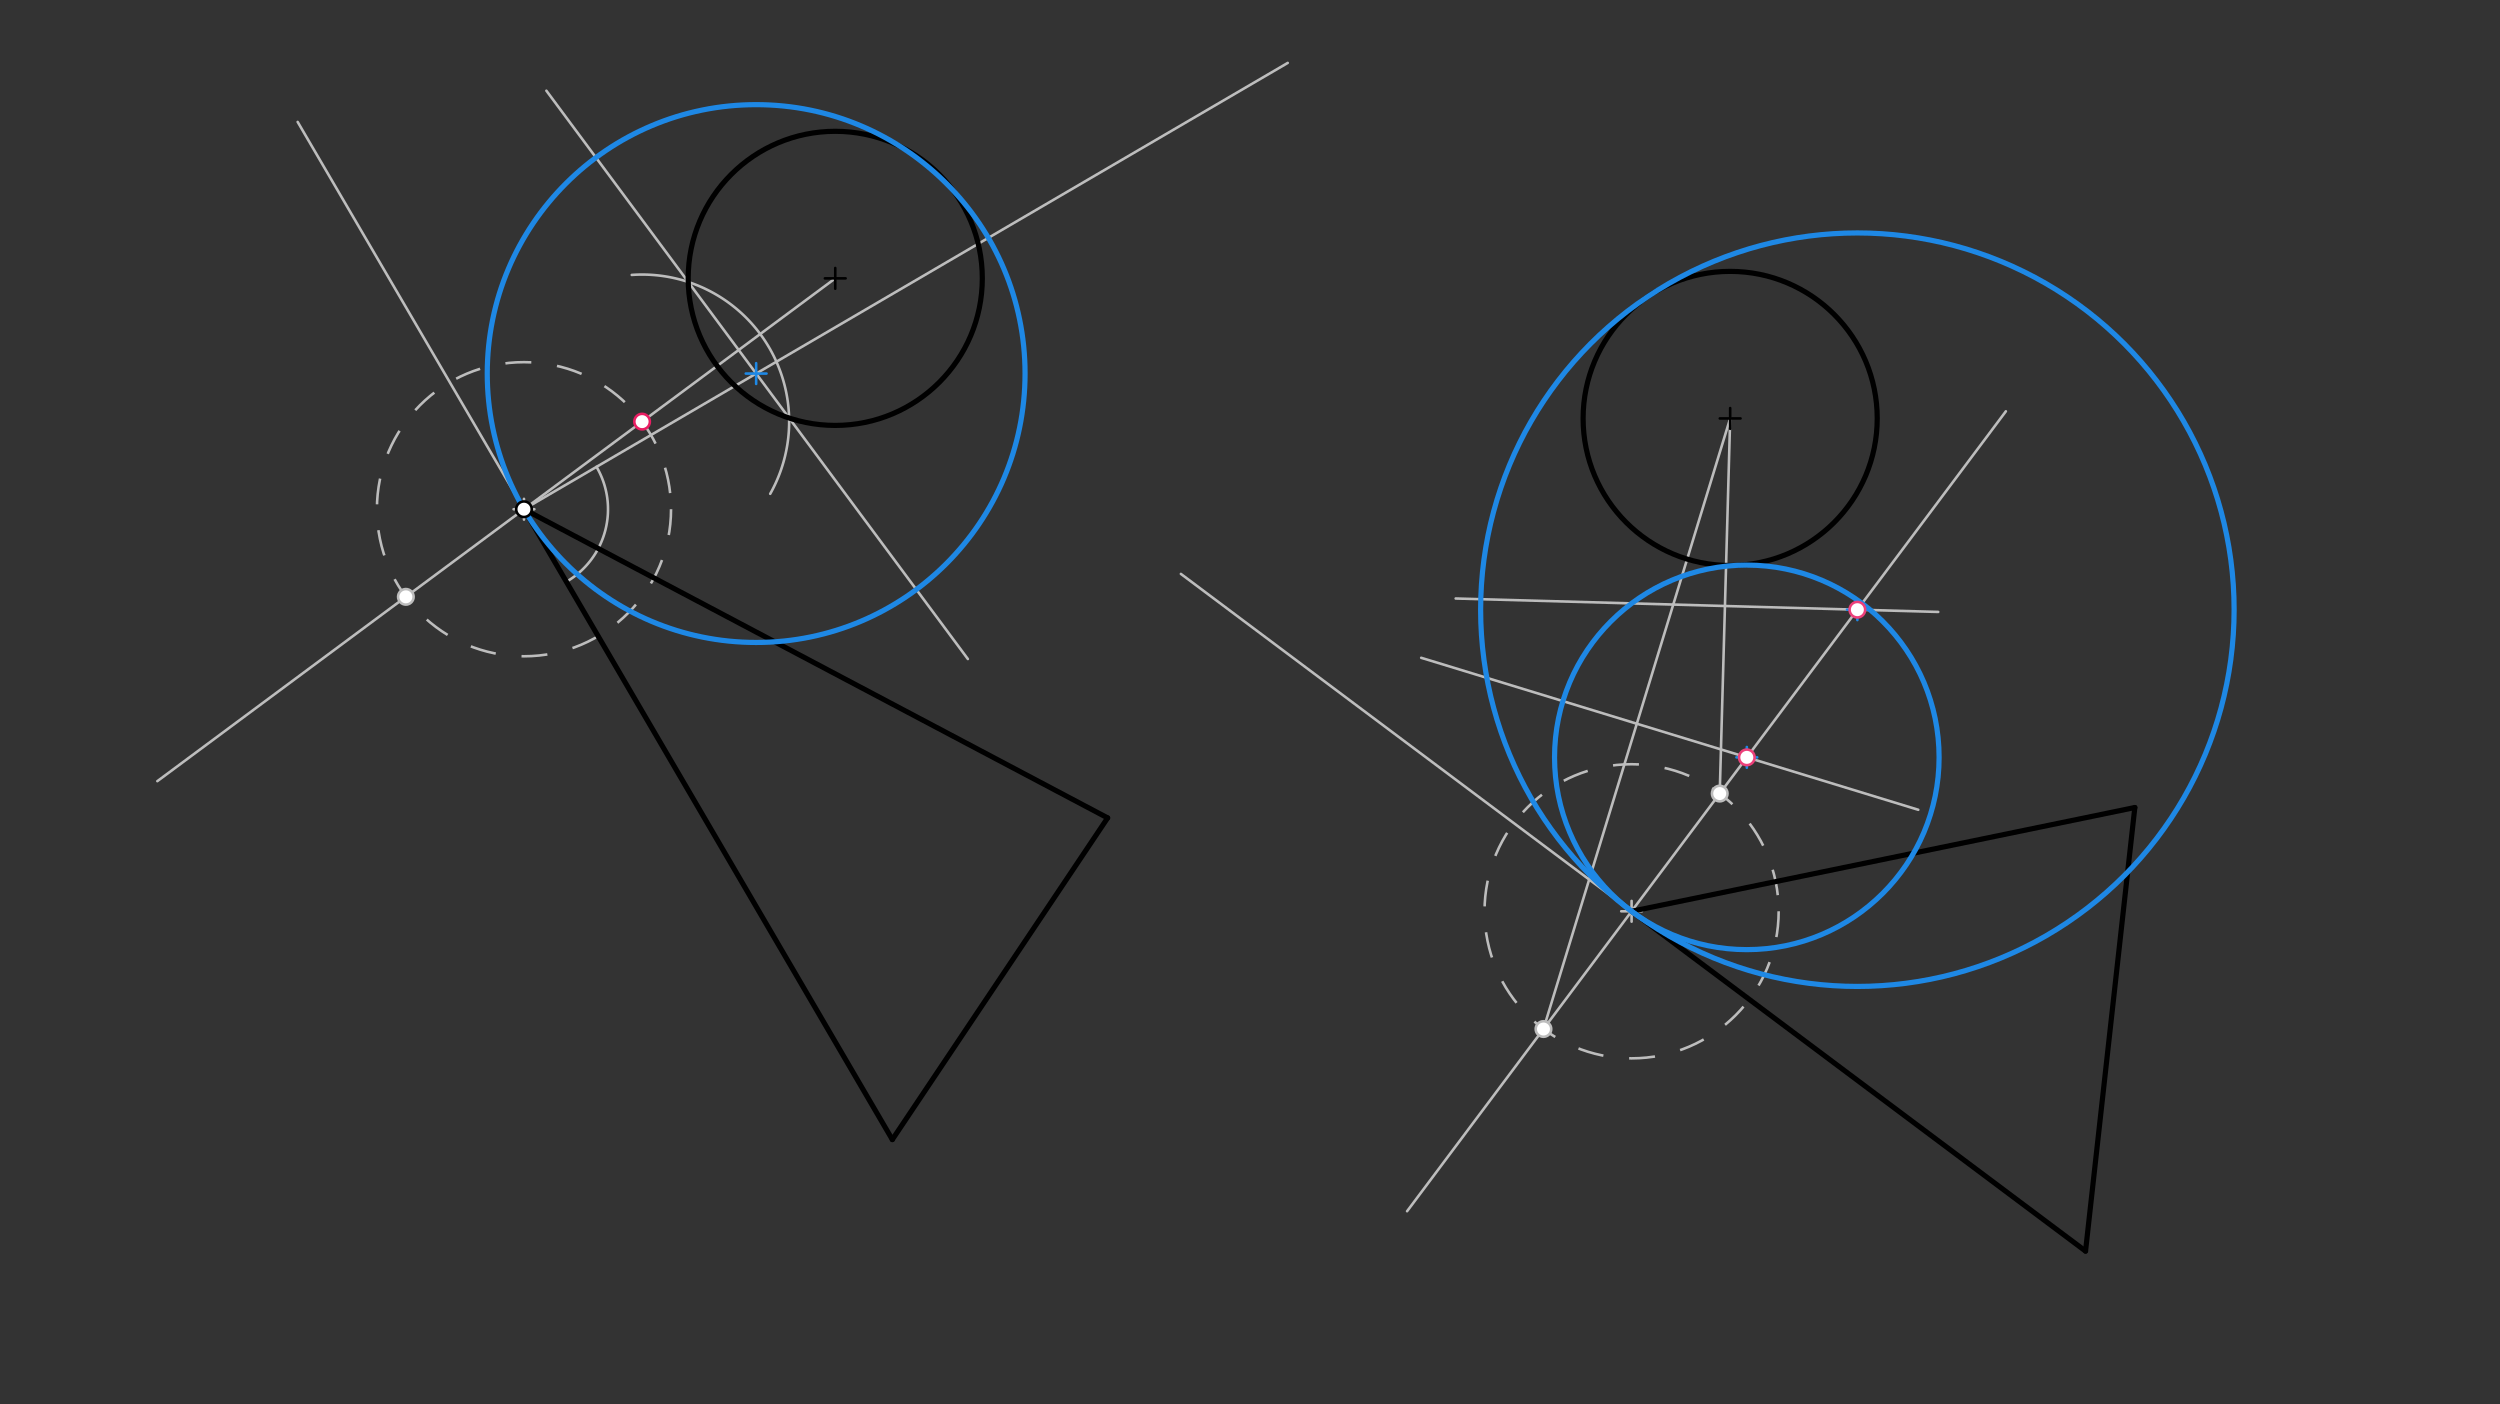 <svg xmlns="http://www.w3.org/2000/svg" class="svg--816" height="100%" preserveAspectRatio="xMidYMid meet" viewBox="0 0 963.78 541.417" width="100%"><rect x="0" y="0" width="963.78" height="541.417" fill="#333333" stroke="none"/><defs><marker id="marker-arrow" markerHeight="16" markerUnits="userSpaceOnUse" markerWidth="24" orient="auto-start-reverse" refX="24" refY="4" viewBox="0 0 24 8"><path d="M 0 0 L 24 4 L 0 8 z" stroke="inherit"></path></marker></defs><g class="aux-layer--949"><g class="element--733"><line stroke="#BDBDBD" stroke-dasharray="none" stroke-linecap="round" stroke-width="1" x1="202" x2="114.751" y1="196.312" y2="47.006"></line></g><g class="element--733"><line stroke="#BDBDBD" stroke-dasharray="none" stroke-linecap="round" stroke-width="1" x1="202" x2="496.436" y1="196.312" y2="24.255"></line></g><g class="element--733"><path d="M 218.343 224.281 A 32.393 32.393 0 0 0 229.968 179.969" fill="none" stroke="#BDBDBD" stroke-dasharray="none" stroke-linecap="round" stroke-width="1"></path></g><g class="element--733"><line stroke="#BDBDBD" stroke-dasharray="none" stroke-linecap="round" stroke-width="1" x1="322" x2="202" y1="107.312" y2="196.312"></line></g><g class="element--733"><line stroke="#BDBDBD" stroke-dasharray="none" stroke-linecap="round" stroke-width="1" x1="202" x2="60.657" y1="196.312" y2="301.142"></line></g><g class="element--733"><g class="center--a87"><line x1="198" y1="196.312" x2="206" y2="196.312" stroke="#BDBDBD" stroke-width="1" stroke-linecap="round"></line><line x1="202" y1="192.312" x2="202" y2="200.312" stroke="#BDBDBD" stroke-width="1" stroke-linecap="round"></line><circle class="hit--87b" cx="202" cy="196.312" r="4" stroke="none" fill="transparent"></circle></g><circle cx="202" cy="196.312" fill="none" r="56.693" stroke="#BDBDBD" stroke-dasharray="10" stroke-width="1"></circle></g><g class="element--733"><path d="M 243.555 105.987 A 56.693 56.693 0 0 1 296.928 190.369" fill="none" stroke="#BDBDBD" stroke-dasharray="none" stroke-linecap="round" stroke-width="1"></path></g><g class="element--733"><path d="M 266.922 93.879 A 56.693 56.693 0 0 0 329.799 163.466" fill="none" stroke="#BDBDBD" stroke-dasharray="none" stroke-linecap="round" stroke-width="1"></path></g><g class="element--733"><line stroke="#BDBDBD" stroke-dasharray="none" stroke-linecap="round" stroke-width="1" x1="265.324" x2="304.212" y1="108.71" y2="161.142"></line></g><g class="element--733"><line stroke="#BDBDBD" stroke-dasharray="none" stroke-linecap="round" stroke-width="1" x1="304.212" x2="373.122" y1="161.142" y2="254.055"></line></g><g class="element--733"><line stroke="#BDBDBD" stroke-dasharray="none" stroke-linecap="round" stroke-width="1" x1="265.324" x2="210.636" y1="108.71" y2="34.974"></line></g><g class="element--733"><line stroke="#BDBDBD" stroke-dasharray="none" stroke-linecap="round" stroke-width="1" x1="629" x2="455.252" y1="351.312" y2="221.25"></line></g><g class="element--733"><line stroke="#BDBDBD" stroke-dasharray="none" stroke-linecap="round" stroke-width="1" x1="629" x2="542.446" y1="351.312" y2="466.938"></line></g><g class="element--733"><line stroke="#BDBDBD" stroke-dasharray="none" stroke-linecap="round" stroke-width="1" x1="629" x2="773.285" y1="351.312" y2="158.566"></line></g><g class="element--733"><g class="center--a87"><line x1="625" y1="351.312" x2="633" y2="351.312" stroke="#BDBDBD" stroke-width="1" stroke-linecap="round"></line><line x1="629" y1="347.312" x2="629" y2="355.312" stroke="#BDBDBD" stroke-width="1" stroke-linecap="round"></line><circle class="hit--87b" cx="629" cy="351.312" r="4" stroke="none" fill="transparent"></circle></g><circle cx="629" cy="351.312" fill="none" r="56.693" stroke="#BDBDBD" stroke-dasharray="10" stroke-width="1"></circle></g><g class="element--733"><line stroke="#BDBDBD" stroke-dasharray="none" stroke-linecap="round" stroke-width="1" x1="667" x2="595.026" y1="161.312" y2="396.698"></line></g><g class="element--733"><line stroke="#BDBDBD" stroke-dasharray="none" stroke-linecap="round" stroke-width="1" x1="667" x2="662.974" y1="161.312" y2="305.927"></line></g><g class="element--733"><line stroke="#BDBDBD" stroke-dasharray="none" stroke-linecap="round" stroke-width="1" x1="631.013" x2="547.891" y1="279.005" y2="253.589"></line></g><g class="element--733"><line stroke="#BDBDBD" stroke-dasharray="none" stroke-linecap="round" stroke-width="1" x1="631.013" x2="739.511" y1="279.005" y2="312.181"></line></g><g class="element--733"><line stroke="#BDBDBD" stroke-dasharray="none" stroke-linecap="round" stroke-width="1" x1="664.987" x2="747.206" y1="233.62" y2="235.909"></line></g><g class="element--733"><line stroke="#BDBDBD" stroke-dasharray="none" stroke-linecap="round" stroke-width="1" x1="664.987" x2="561.183" y1="233.62" y2="230.73"></line></g><g class="element--733"><circle cx="156.464" cy="230.085" r="3" stroke="#BDBDBD" stroke-width="1" fill="#ffffff"></circle>}</g><g class="element--733"><circle cx="662.974" cy="305.927" r="3" stroke="#BDBDBD" stroke-width="1" fill="#ffffff"></circle>}</g><g class="element--733"><circle cx="595.026" cy="396.698" r="3" stroke="#BDBDBD" stroke-width="1" fill="#ffffff"></circle>}</g></g><g class="main-layer--75a"><g class="element--733"><line stroke="#000000" stroke-dasharray="none" stroke-linecap="round" stroke-width="2" x1="344" x2="427" y1="439.312" y2="315.312"></line></g><g class="element--733"><line stroke="#000000" stroke-dasharray="none" stroke-linecap="round" stroke-width="2" x1="427" x2="202" y1="315.312" y2="196.312"></line></g><g class="element--733"><line stroke="#000000" stroke-dasharray="none" stroke-linecap="round" stroke-width="2" x1="202" x2="344" y1="196.312" y2="439.313"></line></g><g class="element--733"><g class="center--a87"><line x1="318" y1="107.312" x2="326" y2="107.312" stroke="#000000" stroke-width="1" stroke-linecap="round"></line><line x1="322" y1="103.312" x2="322" y2="111.312" stroke="#000000" stroke-width="1" stroke-linecap="round"></line><circle class="hit--87b" cx="322" cy="107.312" r="4" stroke="none" fill="transparent"></circle></g><circle cx="322" cy="107.312" fill="none" r="56.693" stroke="#000000" stroke-dasharray="none" stroke-width="2"></circle></g><g class="element--733"><line stroke="#000000" stroke-dasharray="none" stroke-linecap="round" stroke-width="2" x1="629" x2="823" y1="351.312" y2="311.312"></line></g><g class="element--733"><line stroke="#000000" stroke-dasharray="none" stroke-linecap="round" stroke-width="2" x1="823" x2="804" y1="311.312" y2="482.312"></line></g><g class="element--733"><line stroke="#000000" stroke-dasharray="none" stroke-linecap="round" stroke-width="2" x1="804" x2="629" y1="482.312" y2="351.312"></line></g><g class="element--733"><g class="center--a87"><line x1="663" y1="161.312" x2="671" y2="161.312" stroke="#000000" stroke-width="1" stroke-linecap="round"></line><line x1="667" y1="157.312" x2="667" y2="165.312" stroke="#000000" stroke-width="1" stroke-linecap="round"></line><circle class="hit--87b" cx="667" cy="161.312" r="4" stroke="none" fill="transparent"></circle></g><circle cx="667" cy="161.312" fill="none" r="56.693" stroke="#000000" stroke-dasharray="none" stroke-width="2"></circle></g><g class="element--733"><g class="center--a87"><line x1="287.505" y1="144.009" x2="295.505" y2="144.009" stroke="#1E88E5" stroke-width="1" stroke-linecap="round"></line><line x1="291.505" y1="140.009" x2="291.505" y2="148.009" stroke="#1E88E5" stroke-width="1" stroke-linecap="round"></line><circle class="hit--87b" cx="291.505" cy="144.009" r="4" stroke="none" fill="transparent"></circle></g><circle cx="291.505" cy="144.009" fill="none" r="103.666" stroke="#1E88E5" stroke-dasharray="none" stroke-width="2"></circle></g><g class="element--733"><g class="center--a87"><line x1="712.038" y1="235.041" x2="720.038" y2="235.041" stroke="#1E88E5" stroke-width="1" stroke-linecap="round"></line><line x1="716.038" y1="231.041" x2="716.038" y2="239.041" stroke="#1E88E5" stroke-width="1" stroke-linecap="round"></line><circle class="hit--87b" cx="716.038" cy="235.041" r="4" stroke="none" fill="transparent"></circle></g><circle cx="716.038" cy="235.041" fill="none" r="145.24" stroke="#1E88E5" stroke-dasharray="none" stroke-width="2"></circle></g><g class="element--733"><g class="center--a87"><line x1="669.42" y1="291.972" x2="677.42" y2="291.972" stroke="#1E88E5" stroke-width="1" stroke-linecap="round"></line><line x1="673.42" y1="287.972" x2="673.42" y2="295.972" stroke="#1E88E5" stroke-width="1" stroke-linecap="round"></line><circle class="hit--87b" cx="673.42" cy="291.972" r="4" stroke="none" fill="transparent"></circle></g><circle cx="673.42" cy="291.972" fill="none" r="74.124" stroke="#1E88E5" stroke-dasharray="none" stroke-width="2"></circle></g><g class="element--733"><circle cx="202" cy="196.312" r="3" stroke="#000000" stroke-width="1" fill="#ffffff"></circle>}</g><g class="element--733"><circle cx="247.536" cy="162.54" r="3" stroke="#E91E63" stroke-width="1" fill="#ffffff"></circle>}</g><g class="element--733"><circle cx="673.42" cy="291.972" r="3" stroke="#EC407A" stroke-width="1" fill="#ffffff"></circle>}</g><g class="element--733"><circle cx="716.038" cy="235.041" r="3" stroke="#EC407A" stroke-width="1" fill="#ffffff"></circle>}</g></g><g class="snaps-layer--ac6"></g><g class="temp-layer--52d"></g></svg>
